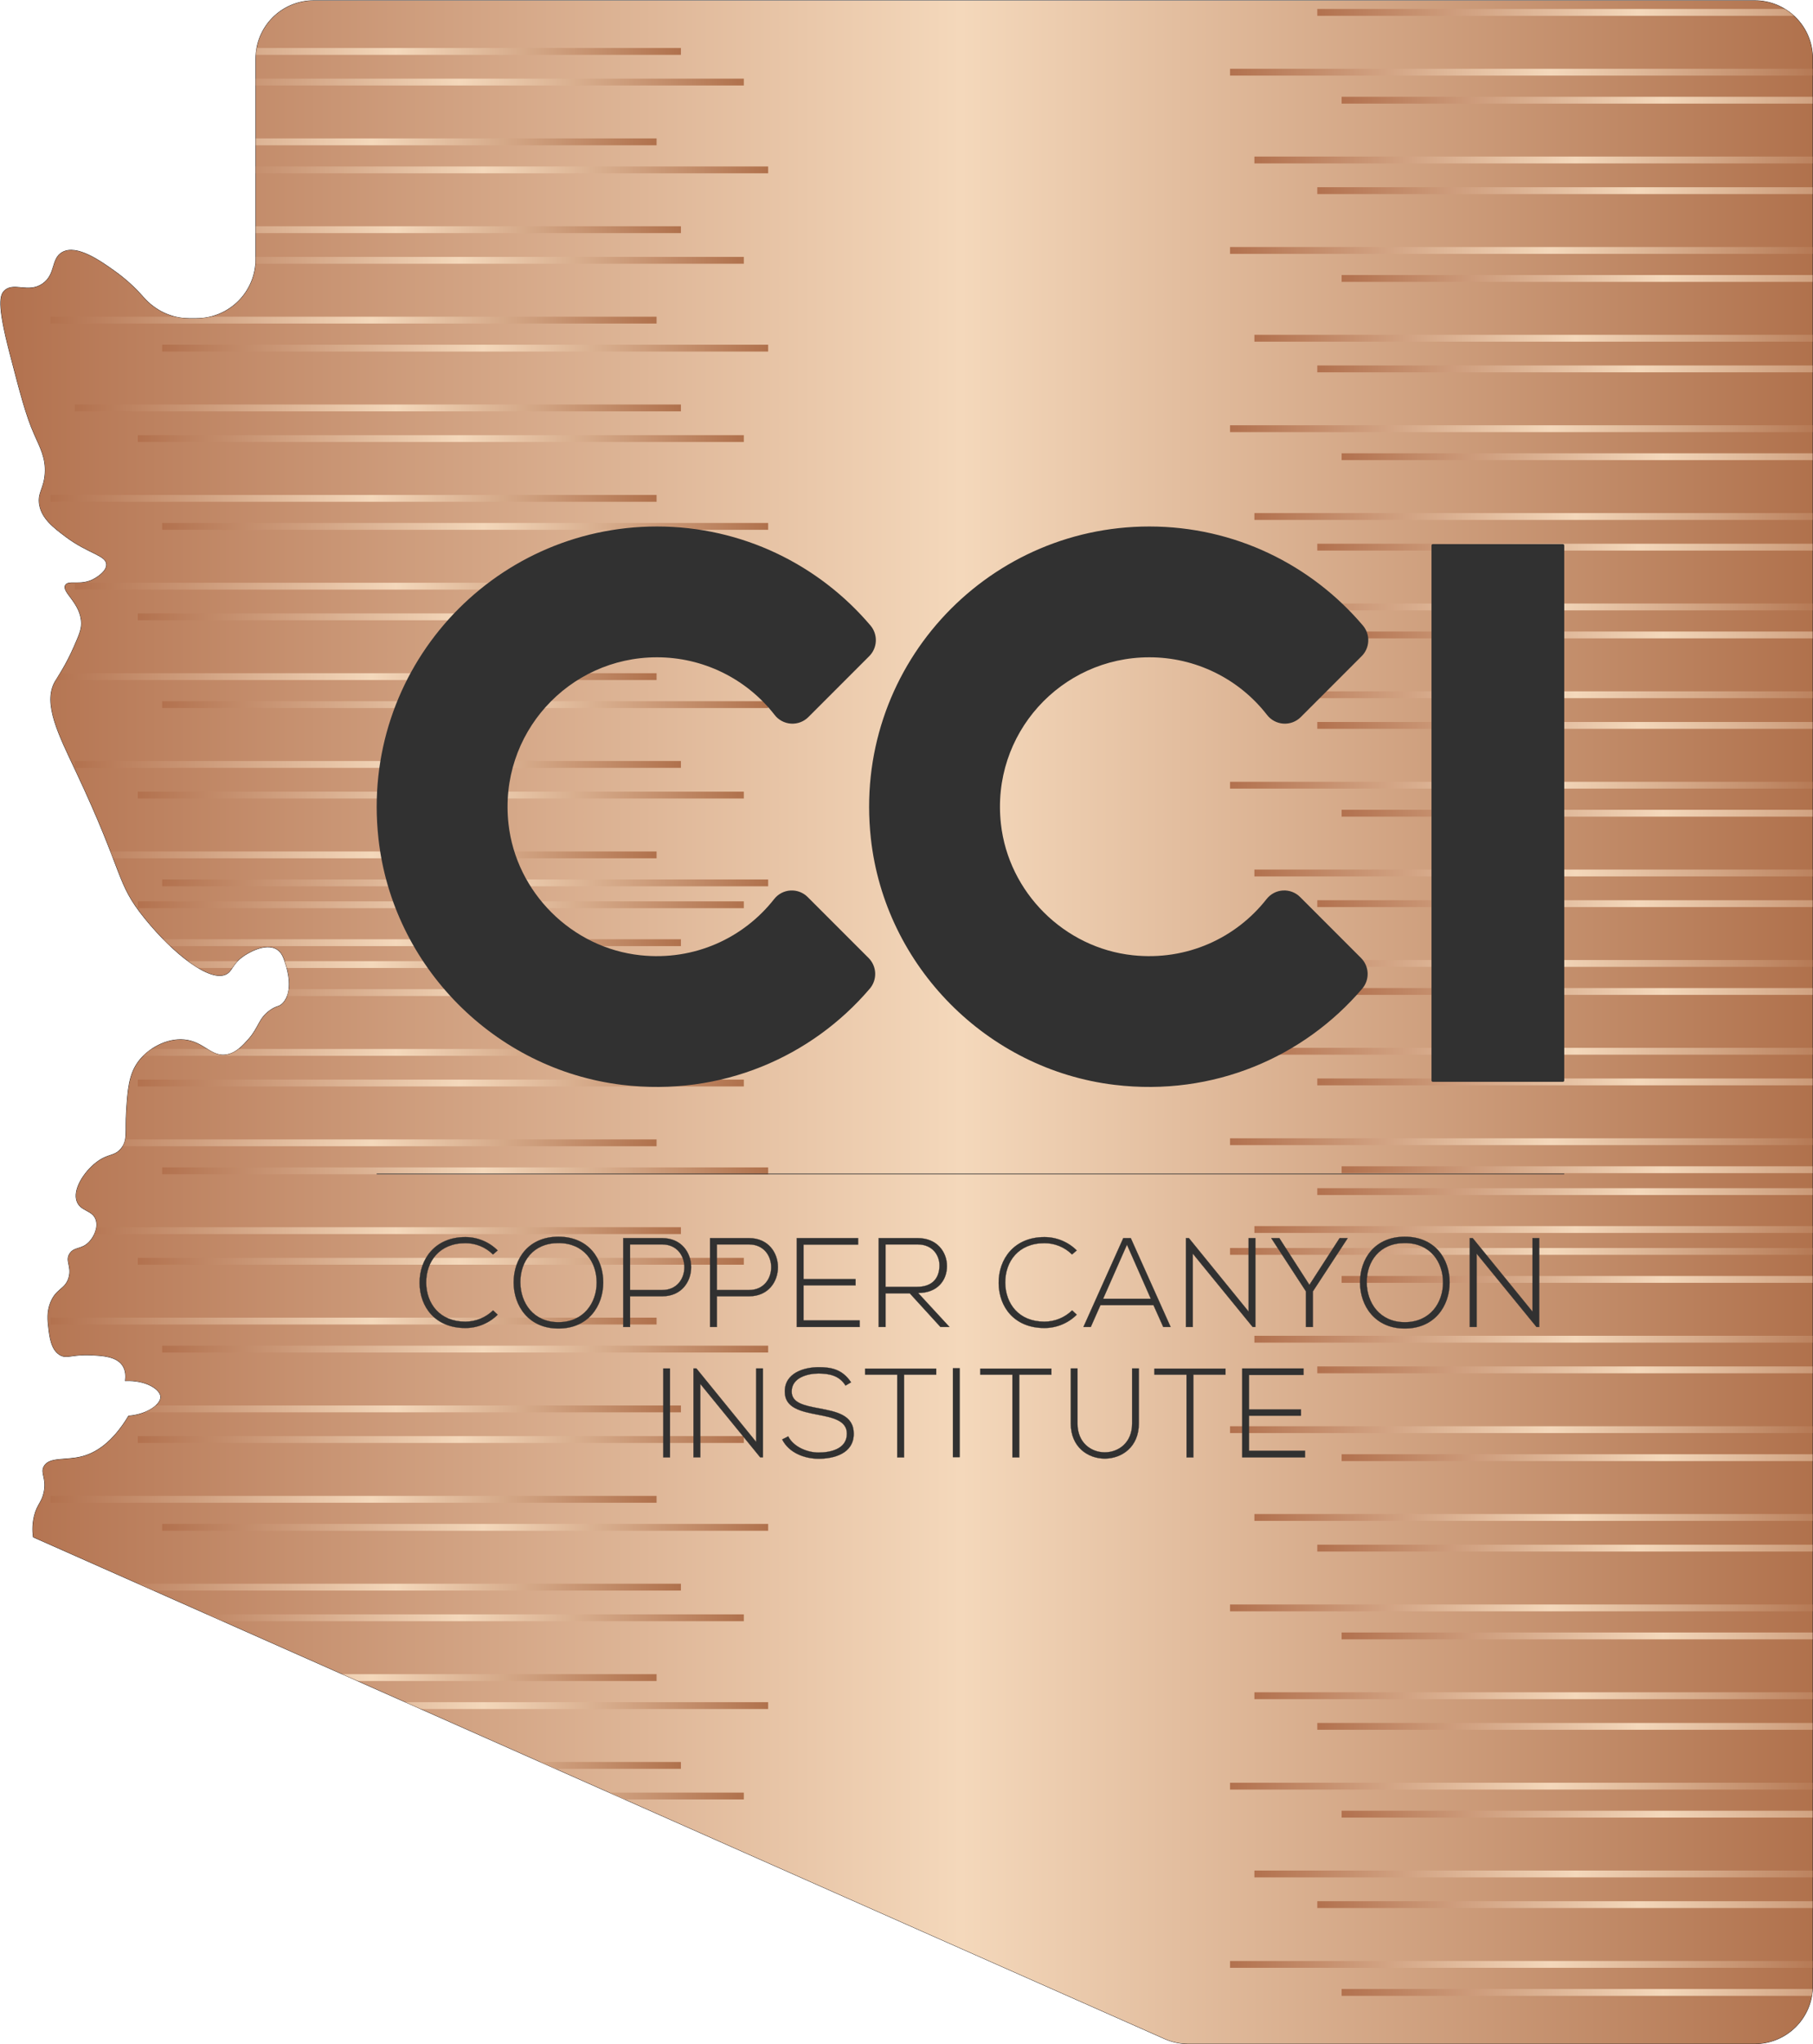 <svg xmlns="http://www.w3.org/2000/svg" width="2694" height="3036" viewBox="0 0 2694 3036" fill="none"><path d="M49.544 2282.75C47.995 2272.14 48.535 2261.34 51.134 2250.94C55.454 2234.05 62.264 2231.29 65.454 2215.94C69.794 2195.06 59.744 2187.94 65.454 2177.76C73.354 2163.71 97.214 2169.41 121.124 2163.44C141.034 2158.44 166.414 2144.06 191.124 2102.99C220.244 2100.52 239.324 2085.18 238.844 2074.36C238.354 2063.36 217.144 2049.16 186.354 2050.5C187.114 2044.72 187.354 2035.5 182.124 2027.75C172.914 2014.14 152.214 2013.14 135.194 2012.32C105.984 2010.91 98.924 2018.69 88.254 2011.68C75.984 2003.62 73.904 1985.85 72.174 1971.17C71.034 1961.45 69.484 1948.17 75.394 1933.88C83.794 1913.55 97.394 1914.94 102.394 1897.23C107.094 1880.47 96.684 1872.71 103.684 1861.87C110.374 1851.51 121.304 1856.38 132.614 1844.51C139.804 1836.96 146.114 1823.72 142.904 1812.36C138.514 1796.8 120.384 1799.2 114.614 1784.71C107.614 1767.18 124.904 1740.36 143.544 1726.2C161.054 1712.91 170.284 1717.98 180.194 1705.62C190.484 1692.8 185.944 1680.62 187.914 1650.33C189.914 1619.22 191.474 1595.66 205.914 1576.39C219.914 1557.66 246.984 1541.92 273.424 1544.24C303.754 1546.9 313.984 1571.6 338.364 1566.1C351.854 1563.05 361.104 1552.7 369.234 1543.6C385.124 1525.79 384.024 1512.88 401.384 1500.52C412.004 1492.95 414.554 1496.27 420.664 1489.59C436.964 1471.78 426.934 1439.36 425.164 1433.65C421.734 1422.56 419.284 1414.65 411.664 1409.86C393.444 1398.48 365.104 1417.48 362.154 1419.5C345.004 1431.3 345.504 1441.59 336.434 1446.5C312.764 1459.33 258.184 1416.83 215.564 1364.2C171.374 1309.64 186.404 1301.47 112.684 1144.94C87.844 1092.2 63.334 1044.7 81.824 1012.49C85.654 1005.82 97.734 988.65 110.114 960.41C117.494 943.57 121.184 934.97 121.044 925.69C120.594 895.43 91.314 879.22 97.254 869.11C102.044 860.95 121.154 871.4 141.614 858.82C145.134 856.66 158.684 848.33 158.334 838.25C157.864 824.33 131.454 822.25 97.894 797.1C80.164 783.81 62.284 770.4 58.674 749.52C55.674 732 65.524 725.82 67.034 703.22C68.544 680.62 60.034 665.22 50.964 644.71C38.724 617.08 30.584 585.78 14.314 523.19C-4.476 450.96 0.024 437.55 7.234 431.25C21.134 419.11 42.094 435.96 63.174 421.6C83.544 407.73 75.614 384.08 92.754 374.66C114.274 362.85 149.274 387.79 170.554 402.96C186.138 414.092 200.37 427.003 212.964 441.43C230.184 461.06 254.474 473.04 280.584 473.04H292.074C315.445 473.04 337.859 463.756 354.385 447.23C370.91 430.705 380.194 408.291 380.194 384.92V86.92C380.194 64.133 389.247 42.279 405.36 26.165C421.473 10.052 443.327 1 466.114 1H2607.48C2630.27 1 2652.13 10.052 2668.24 26.165C2684.35 42.279 2693.4 64.133 2693.4 86.92V2949.25C2693.4 2972.04 2684.35 2993.89 2668.24 3010C2652.13 3026.12 2630.27 3035.17 2607.48 3035.17H1765.48C1753.49 3035.17 1741.64 3032.66 1730.67 3027.8L49.544 2282.75Z" fill="url(#paint0_linear_98_3)" stroke="#231F20" stroke-miterlimit="10"></path><path d="M49.544 2282.75C47.995 2272.14 48.535 2261.34 51.134 2250.94C55.454 2234.05 62.264 2231.29 65.454 2215.94C69.794 2195.06 59.744 2187.94 65.454 2177.76C73.354 2163.71 97.214 2169.41 121.124 2163.44C141.034 2158.44 166.414 2144.06 191.124 2102.99C220.244 2100.52 239.324 2085.18 238.844 2074.36C238.354 2063.36 217.144 2049.16 186.354 2050.5C187.114 2044.72 187.354 2035.5 182.124 2027.75C172.914 2014.14 152.214 2013.14 135.194 2012.32C105.984 2010.91 98.924 2018.69 88.254 2011.68C75.984 2003.62 73.904 1985.85 72.174 1971.17C71.034 1961.45 69.484 1948.17 75.394 1933.88C83.794 1913.55 97.394 1914.94 102.394 1897.23C107.094 1880.47 96.684 1872.71 103.684 1861.87C110.374 1851.51 121.304 1856.38 132.614 1844.51C139.804 1836.96 146.114 1823.72 142.904 1812.36C138.514 1796.8 120.384 1799.2 114.614 1784.71C107.614 1767.18 124.904 1740.36 143.544 1726.2C161.054 1712.91 170.284 1717.98 180.194 1705.62C190.484 1692.8 185.944 1680.62 187.914 1650.33C189.914 1619.22 191.474 1595.66 205.914 1576.39C219.914 1557.66 246.984 1541.92 273.424 1544.24C303.754 1546.9 313.984 1571.6 338.364 1566.1C351.854 1563.05 361.104 1552.7 369.234 1543.6C385.124 1525.79 384.024 1512.88 401.384 1500.52C412.004 1492.95 414.554 1496.27 420.664 1489.59C436.964 1471.78 426.934 1439.36 425.164 1433.65C421.734 1422.56 419.284 1414.65 411.664 1409.86C393.444 1398.48 365.104 1417.48 362.154 1419.5C345.004 1431.3 345.504 1441.59 336.434 1446.5C312.764 1459.33 258.184 1416.83 215.564 1364.2C171.374 1309.64 186.404 1301.47 112.684 1144.94C87.844 1092.2 63.334 1044.7 81.824 1012.49C85.654 1005.82 97.734 988.65 110.114 960.41C117.494 943.57 121.184 934.97 121.044 925.69C120.594 895.43 91.314 879.22 97.254 869.11C102.044 860.95 121.154 871.4 141.614 858.82C145.134 856.66 158.684 848.33 158.334 838.25C157.864 824.33 131.454 822.25 97.894 797.1C80.164 783.81 62.284 770.4 58.674 749.52C55.674 732 65.524 725.82 67.034 703.22C68.544 680.62 60.034 665.22 50.964 644.71C38.724 617.08 30.584 585.78 14.314 523.19C-4.476 450.96 0.024 437.55 7.234 431.25C21.134 419.11 42.094 435.96 63.174 421.6C83.544 407.73 75.614 384.08 92.754 374.66C114.274 362.85 149.274 387.79 170.554 402.96C186.138 414.092 200.37 427.003 212.964 441.43C230.184 461.06 254.474 473.04 280.584 473.04H292.074C315.445 473.04 337.859 463.756 354.385 447.23C370.91 430.705 380.194 408.291 380.194 384.92V86.92C380.194 64.133 389.247 42.279 405.36 26.165C421.473 10.052 443.327 1 466.114 1H2607.48C2630.27 1 2652.13 10.052 2668.24 26.165C2684.35 42.279 2693.4 64.133 2693.4 86.92V2949.25C2693.4 2972.04 2684.35 2993.89 2668.24 3010C2652.13 3026.12 2630.27 3035.17 2607.48 3035.17H1765.48C1753.49 3035.17 1741.64 3032.66 1730.67 3027.8L49.544 2282.75Z" fill="url(#paint1_linear_98_3)"></path><mask id="mask0_98_3" style="mask-type:luminance" maskUnits="userSpaceOnUse" x="1" y="1" width="2693" height="3035"><path d="M49.544 2282.75C47.995 2272.14 48.535 2261.34 51.134 2250.94C55.454 2234.05 62.264 2231.29 65.454 2215.94C69.794 2195.06 59.744 2187.94 65.454 2177.76C73.354 2163.71 97.214 2169.41 121.124 2163.44C141.034 2158.44 166.414 2144.06 191.124 2102.99C220.244 2100.52 239.324 2085.18 238.844 2074.36C238.354 2063.36 217.144 2049.16 186.354 2050.5C187.114 2044.72 187.354 2035.5 182.124 2027.75C172.914 2014.14 152.214 2013.14 135.194 2012.32C105.984 2010.91 98.924 2018.69 88.254 2011.68C75.984 2003.62 73.904 1985.85 72.174 1971.17C71.034 1961.45 69.484 1948.17 75.394 1933.88C83.794 1913.55 97.394 1914.94 102.394 1897.23C107.094 1880.47 96.684 1872.71 103.684 1861.87C110.374 1851.51 121.304 1856.38 132.614 1844.51C139.804 1836.96 146.114 1823.72 142.904 1812.36C138.514 1796.8 120.384 1799.2 114.614 1784.71C107.614 1767.18 124.904 1740.36 143.544 1726.2C161.054 1712.91 170.284 1717.98 180.194 1705.62C190.484 1692.8 185.944 1680.62 187.914 1650.33C189.914 1619.22 191.474 1595.66 205.914 1576.39C219.914 1557.66 246.984 1541.92 273.424 1544.24C303.754 1546.9 313.984 1571.6 338.364 1566.1C351.854 1563.05 361.104 1552.7 369.234 1543.6C385.124 1525.79 384.024 1512.88 401.384 1500.52C412.004 1492.95 414.554 1496.27 420.664 1489.59C436.964 1471.78 426.934 1439.36 425.164 1433.65C421.734 1422.56 419.284 1414.65 411.664 1409.86C393.444 1398.48 365.104 1417.48 362.154 1419.5C345.004 1431.3 345.504 1441.59 336.434 1446.5C312.764 1459.33 258.184 1416.83 215.564 1364.2C171.374 1309.64 186.404 1301.47 112.684 1144.94C87.844 1092.2 63.334 1044.7 81.824 1012.49C85.654 1005.82 97.734 988.65 110.114 960.41C117.494 943.57 121.184 934.97 121.044 925.69C120.594 895.43 91.314 879.22 97.254 869.11C102.044 860.95 121.154 871.4 141.614 858.82C145.134 856.66 158.684 848.33 158.334 838.25C157.864 824.33 131.454 822.25 97.894 797.1C80.164 783.81 62.284 770.4 58.674 749.52C55.674 732 65.524 725.82 67.034 703.22C68.544 680.62 60.034 665.22 50.964 644.71C38.724 617.08 30.584 585.78 14.314 523.19C-4.476 450.96 0.024 437.55 7.234 431.25C21.134 419.11 42.094 435.96 63.174 421.6C83.544 407.73 75.614 384.08 92.754 374.66C114.274 362.85 149.274 387.79 170.554 402.96C186.138 414.092 200.37 427.003 212.964 441.43C230.184 461.06 254.474 473.04 280.584 473.04H292.074C315.445 473.04 337.859 463.756 354.385 447.23C370.91 430.705 380.194 408.291 380.194 384.92V86.92C380.194 64.133 389.247 42.279 405.36 26.165C421.473 10.052 443.327 1 466.114 1H2607.48C2630.27 1 2652.13 10.052 2668.24 26.165C2684.35 42.279 2693.4 64.133 2693.4 86.92V2949.25C2693.4 2972.04 2684.35 2993.89 2668.24 3010C2652.13 3026.12 2630.27 3035.17 2607.48 3035.17H1765.48C1753.49 3035.17 1741.64 3032.66 1730.67 3027.8L49.544 2282.75Z" fill="white"></path></mask><g mask="url(#mask0_98_3)"><g style="mix-blend-mode:soft-light"><path d="M2857.87 13.32H1957.42V23.47H2857.87V13.32Z" fill="url(#paint2_linear_98_3)"></path><path d="M2728.24 102.133H1827.79V112.283H2728.24V102.133Z" fill="url(#paint3_linear_98_3)"></path><path d="M2894.04 143.73H1993.59V153.88H2894.04V143.73Z" fill="url(#paint4_linear_98_3)"></path><path d="M2764.41 232.543H1863.96V242.693H2764.41V232.543Z" fill="url(#paint5_linear_98_3)"></path><path d="M2857.87 278.051H1957.42V288.201H2857.87V278.051Z" fill="url(#paint6_linear_98_3)"></path><path d="M2728.24 366.863H1827.79V377.013H2728.24V366.863Z" fill="url(#paint7_linear_98_3)"></path><path d="M2894.04 408.461H1993.59V418.611H2894.04V408.461Z" fill="url(#paint8_linear_98_3)"></path><path d="M2764.41 497.273H1863.96V507.423H2764.41V497.273Z" fill="url(#paint9_linear_98_3)"></path><path d="M2857.87 542.781H1957.42V552.931H2857.87V542.781Z" fill="url(#paint10_linear_98_3)"></path><path d="M2728.24 631.59H1827.79V641.74H2728.24V631.59Z" fill="url(#paint11_linear_98_3)"></path><path d="M2894.04 673.191H1993.59V683.341H2894.04V673.191Z" fill="url(#paint12_linear_98_3)"></path><path d="M2764.41 762H1863.96V772.15H2764.41V762Z" fill="url(#paint13_linear_98_3)"></path><path d="M2857.87 807.512H1957.42V817.662H2857.87V807.512Z" fill="url(#paint14_linear_98_3)"></path><path d="M2728.24 896.32H1827.79V906.47H2728.24V896.32Z" fill="url(#paint15_linear_98_3)"></path><path d="M2894.04 937.91H1993.59V948.06H2894.04V937.91Z" fill="url(#paint16_linear_98_3)"></path><path d="M2764.41 1026.72H1863.96V1036.87H2764.41V1026.72Z" fill="url(#paint17_linear_98_3)"></path><path d="M2857.87 1072.24H1957.42V1082.39H2857.87V1072.24Z" fill="url(#paint18_linear_98_3)"></path><path d="M2728.24 1161.05H1827.79V1171.2H2728.24V1161.05Z" fill="url(#paint19_linear_98_3)"></path><path d="M2894.04 1202.64H1993.59V1212.79H2894.04V1202.64Z" fill="url(#paint20_linear_98_3)"></path><path d="M2764.41 1291.45H1863.96V1301.6H2764.41V1291.45Z" fill="url(#paint21_linear_98_3)"></path><path d="M2857.87 1336.97H1957.42V1347.12H2857.87V1336.97Z" fill="url(#paint22_linear_98_3)"></path><path d="M2728.24 1425.78H1827.79V1435.93H2728.24V1425.78Z" fill="url(#paint23_linear_98_3)"></path><path d="M2894.04 1467.37H1993.59V1477.52H2894.04V1467.37Z" fill="url(#paint24_linear_98_3)"></path><path d="M2764.41 1556.18H1863.96V1566.33H2764.41V1556.18Z" fill="url(#paint25_linear_98_3)"></path><path d="M2857.87 1601.7H1957.42V1611.85H2857.87V1601.7Z" fill="url(#paint26_linear_98_3)"></path><path d="M2728.24 1690.51H1827.79V1700.66H2728.24V1690.51Z" fill="url(#paint27_linear_98_3)"></path><path d="M2894.04 1732.1H1993.59V1742.25H2894.04V1732.1Z" fill="url(#paint28_linear_98_3)"></path><path d="M2764.41 1820.91H1863.96V1831.06H2764.41V1820.91Z" fill="url(#paint29_linear_98_3)"></path><path d="M2857.87 1764.61H1957.42V1774.76H2857.87V1764.61Z" fill="url(#paint30_linear_98_3)"></path><path d="M2728.24 1853.41H1827.79V1863.56H2728.24V1853.41Z" fill="url(#paint31_linear_98_3)"></path><path d="M2894.04 1895.01H1993.59V1905.16H2894.04V1895.01Z" fill="url(#paint32_linear_98_3)"></path><path d="M2764.41 1983.82H1863.96V1993.97H2764.41V1983.82Z" fill="url(#paint33_linear_98_3)"></path><path d="M2857.87 2029.34H1957.42V2039.49H2857.87V2029.34Z" fill="url(#paint34_linear_98_3)"></path><path d="M2728.24 2118.14H1827.79V2128.29H2728.24V2118.14Z" fill="url(#paint35_linear_98_3)"></path><path d="M2894.04 2159.74H1993.59V2169.89H2894.04V2159.74Z" fill="url(#paint36_linear_98_3)"></path><path d="M2764.41 2248.55H1863.96V2258.7H2764.41V2248.55Z" fill="url(#paint37_linear_98_3)"></path><path d="M2857.87 2294.06H1957.42V2304.21H2857.87V2294.06Z" fill="url(#paint38_linear_98_3)"></path><path d="M2728.24 2382.87H1827.79V2393.02H2728.24V2382.87Z" fill="url(#paint39_linear_98_3)"></path><path d="M2894.04 2424.47H1993.59V2434.62H2894.04V2424.47Z" fill="url(#paint40_linear_98_3)"></path><path d="M2764.41 2513.28H1863.96V2523.43H2764.41V2513.28Z" fill="url(#paint41_linear_98_3)"></path><path d="M2857.87 2558.79H1957.42V2568.94H2857.87V2558.79Z" fill="url(#paint42_linear_98_3)"></path><path d="M2728.24 2647.6H1827.79V2657.75H2728.24V2647.6Z" fill="url(#paint43_linear_98_3)"></path><path d="M2894.04 2689.2H1993.59V2699.35H2894.04V2689.2Z" fill="url(#paint44_linear_98_3)"></path><path d="M2764.41 2778.01H1863.96V2788.16H2764.41V2778.01Z" fill="url(#paint45_linear_98_3)"></path><path d="M2857.87 2823.52H1957.42V2833.67H2857.87V2823.52Z" fill="url(#paint46_linear_98_3)"></path><path d="M2728.24 2912.33H1827.79V2922.48H2728.24V2912.33Z" fill="url(#paint47_linear_98_3)"></path><path d="M2894.04 2953.93H1993.59V2964.08H2894.04V2953.93Z" fill="url(#paint48_linear_98_3)"></path><path d="M1011.8 71.301H111.354V81.451H1011.8V71.301Z" fill="url(#paint49_linear_98_3)"></path><path d="M1105.26 116.812H204.814V126.962H1105.26V116.812Z" fill="url(#paint50_linear_98_3)"></path><path d="M975.634 205.621H75.184V215.771H975.634V205.621Z" fill="url(#paint51_linear_98_3)"></path><path d="M1141.43 247.223H240.984V257.373H1141.43V247.223Z" fill="url(#paint52_linear_98_3)"></path><path d="M1011.8 336.031H111.354V346.181H1011.8V336.031Z" fill="url(#paint53_linear_98_3)"></path><path d="M1105.26 381.543H204.814V391.693H1105.26V381.543Z" fill="url(#paint54_linear_98_3)"></path><path d="M975.634 470.352H75.184V480.502H975.634V470.352Z" fill="url(#paint55_linear_98_3)"></path><path d="M1141.43 511.941H240.984V522.091H1141.43V511.941Z" fill="url(#paint56_linear_98_3)"></path><path d="M1011.8 600.75H111.354V610.9H1011.8V600.75Z" fill="url(#paint57_linear_98_3)"></path><path d="M1105.26 646.273H204.814V656.423H1105.26V646.273Z" fill="url(#paint58_linear_98_3)"></path><path d="M975.634 735.082H75.184V745.232H975.634V735.082Z" fill="url(#paint59_linear_98_3)"></path><path d="M1141.43 776.672H240.984V786.822H1141.43V776.672Z" fill="url(#paint60_linear_98_3)"></path><path d="M1011.8 865.48H111.354V875.63H1011.8V865.48Z" fill="url(#paint61_linear_98_3)"></path><path d="M1105.26 911H204.814V921.15H1105.26V911Z" fill="url(#paint62_linear_98_3)"></path><path d="M975.634 999.812H75.184V1009.96H975.634V999.812Z" fill="url(#paint63_linear_98_3)"></path><path d="M1141.43 1041.4H240.984V1051.55H1141.43V1041.4Z" fill="url(#paint64_linear_98_3)"></path><path d="M1011.8 1130.21H111.354V1140.36H1011.8V1130.21Z" fill="url(#paint65_linear_98_3)"></path><path d="M1105.26 1175.73H204.814V1185.88H1105.26V1175.73Z" fill="url(#paint66_linear_98_3)"></path><path d="M975.634 1264.54H75.184V1274.69H975.634V1264.54Z" fill="url(#paint67_linear_98_3)"></path><path d="M1141.43 1306.13H240.984V1316.28H1141.43V1306.13Z" fill="url(#paint68_linear_98_3)"></path><path d="M1011.8 1394.94H111.354V1405.09H1011.8V1394.94Z" fill="url(#paint69_linear_98_3)"></path><path d="M1105.26 1338.63H204.814V1348.78H1105.26V1338.63Z" fill="url(#paint70_linear_98_3)"></path><path d="M975.634 1427.44H75.184V1437.59H975.634V1427.44Z" fill="url(#paint71_linear_98_3)"></path><path d="M1141.43 1469.04H240.984V1479.19H1141.43V1469.04Z" fill="url(#paint72_linear_98_3)"></path><path d="M1011.8 1557.85H111.354V1568H1011.8V1557.85Z" fill="url(#paint73_linear_98_3)"></path><path d="M1105.26 1603.36H204.814V1613.51H1105.26V1603.36Z" fill="url(#paint74_linear_98_3)"></path><path d="M975.634 1692.17H75.184V1702.32H975.634V1692.17Z" fill="url(#paint75_linear_98_3)"></path><path d="M1141.43 1733.77H240.984V1743.92H1141.43V1733.77Z" fill="url(#paint76_linear_98_3)"></path><path d="M1011.8 1822.58H111.354V1832.73H1011.8V1822.58Z" fill="url(#paint77_linear_98_3)"></path><path d="M1105.26 1868.09H204.814V1878.24H1105.26V1868.09Z" fill="url(#paint78_linear_98_3)"></path><path d="M975.634 1956.9H75.184V1967.05H975.634V1956.9Z" fill="url(#paint79_linear_98_3)"></path><path d="M1141.43 1998.5H240.984V2008.65H1141.43V1998.5Z" fill="url(#paint80_linear_98_3)"></path><path d="M1011.8 2087.31H111.354V2097.46H1011.8V2087.31Z" fill="url(#paint81_linear_98_3)"></path><path d="M1105.26 2132.82H204.814V2142.97H1105.26V2132.82Z" fill="url(#paint82_linear_98_3)"></path><path d="M975.634 2221.63H75.184V2231.78H975.634V2221.63Z" fill="url(#paint83_linear_98_3)"></path><path d="M1141.43 2263.23H240.984V2273.38H1141.43V2263.23Z" fill="url(#paint84_linear_98_3)"></path><path d="M1011.8 2352.04H111.354V2362.19H1011.8V2352.04Z" fill="url(#paint85_linear_98_3)"></path><path d="M1105.26 2397.55H204.814V2407.7H1105.26V2397.55Z" fill="url(#paint86_linear_98_3)"></path><path d="M975.634 2486.36H75.184V2496.51H975.634V2486.36Z" fill="url(#paint87_linear_98_3)"></path><path d="M1141.43 2527.96H240.984V2538.11H1141.43V2527.96Z" fill="url(#paint88_linear_98_3)"></path><path d="M1011.8 2616.77H111.354V2626.92H1011.8V2616.77Z" fill="url(#paint89_linear_98_3)"></path><path d="M1105.26 2662.28H204.814V2672.43H1105.26V2662.28Z" fill="url(#paint90_linear_98_3)"></path><path d="M975.634 2751.09H75.184V2761.24H975.634V2751.09Z" fill="url(#paint91_linear_98_3)"></path><path d="M1141.43 2792.69H240.984V2802.84H1141.43V2792.69Z" fill="url(#paint92_linear_98_3)"></path><path d="M1011.8 2881.5H111.354V2891.65H1011.8V2881.5Z" fill="url(#paint93_linear_98_3)"></path><path d="M1105.26 2927.01H204.814V2937.16H1105.26V2927.01Z" fill="url(#paint94_linear_98_3)"></path><path d="M975.634 3015.82H75.184V3025.97H975.634V3015.82Z" fill="url(#paint95_linear_98_3)"></path></g></g><path d="M1200.17 1332.24L1290.63 1422.69C1296.59 1428.65 1300.1 1436.63 1300.46 1445.05C1300.81 1453.47 1297.99 1461.72 1292.55 1468.16C1206.13 1569.61 1071.63 1628.81 924.545 1611.16C735.015 1588.39 583.215 1434.97 562.335 1245.23C534.735 994.39 730.625 781.91 976.095 781.91C1103.32 781.91 1217.1 839.01 1293.52 929.01C1298.96 935.452 1301.79 943.703 1301.43 952.131C1301.08 960.558 1297.58 968.545 1291.62 974.51L1201.11 1065.02C1197.73 1068.38 1193.68 1070.97 1189.22 1072.64C1184.77 1074.3 1180.01 1075 1175.26 1074.68C1170.51 1074.36 1165.89 1073.03 1161.7 1070.78C1157.5 1068.53 1153.84 1065.42 1150.95 1061.64C1130.25 1035 1103.73 1013.45 1073.43 998.64C1043.12 983.826 1009.83 976.14 976.095 976.17C844.955 976.17 740.635 1089.72 755.605 1223.68C766.985 1325.51 849.775 1407.83 951.605 1418.68C1032.23 1427.28 1105.26 1392.74 1150.38 1335.18C1153.29 1331.47 1156.95 1328.43 1161.13 1326.24C1165.31 1324.05 1169.9 1322.78 1174.61 1322.5C1179.31 1322.22 1184.03 1322.95 1188.43 1324.63C1192.84 1326.31 1196.84 1328.9 1200.17 1332.24Z" fill="#313131"></path><path d="M1931.92 1332.24L2022.37 1422.69C2028.34 1428.65 2031.85 1436.63 2032.21 1445.05C2032.56 1453.47 2029.74 1461.72 2024.3 1468.16C1937.88 1569.61 1803.37 1628.81 1656.24 1611.16C1466.71 1588.39 1314.92 1434.97 1294.04 1245.23C1266.44 994.39 1462.32 781.91 1707.8 781.91C1835.01 781.91 1948.8 839.01 2025.21 929.01C2030.66 935.45 2033.49 943.702 2033.14 952.131C2032.79 960.559 2029.28 968.548 2023.31 974.51L1932.81 1065.02C1929.44 1068.38 1925.39 1070.97 1920.93 1072.64C1916.47 1074.3 1911.71 1075 1906.96 1074.68C1902.22 1074.36 1897.59 1073.03 1893.4 1070.78C1889.2 1068.53 1885.54 1065.42 1882.64 1061.64C1861.95 1035 1835.43 1013.46 1805.13 998.641C1774.83 983.827 1741.54 976.141 1707.8 976.17C1576.65 976.17 1472.33 1089.72 1487.31 1223.68C1498.69 1325.51 1581.47 1407.83 1683.31 1418.68C1763.94 1427.28 1836.96 1392.74 1882.08 1335.18C1885 1331.47 1888.67 1328.41 1892.85 1326.22C1897.03 1324.03 1901.63 1322.76 1906.34 1322.48C1911.05 1322.2 1915.77 1322.93 1920.18 1324.61C1924.59 1326.29 1928.59 1328.89 1931.92 1332.24Z" fill="#313131"></path><path d="M2322.34 808.059H2129.1C2127.99 808.059 2127.09 808.959 2127.09 810.069V1604.62C2127.09 1605.73 2127.99 1606.63 2129.1 1606.63H2322.34C2323.45 1606.63 2324.35 1605.73 2324.35 1604.62V810.069C2324.35 808.959 2323.45 808.059 2322.34 808.059Z" fill="#313131"></path><path d="M559.695 1743.43H2324.35" stroke="#313131" stroke-miterlimit="10"></path><path d="M739.505 1952.49C733.183 1958.79 725.682 1963.78 717.43 1967.18C709.179 1970.57 700.338 1972.31 691.415 1972.29C646.895 1972.29 623.695 1941.16 623.495 1905.52C623.125 1870.24 646.145 1837.25 691.415 1837.25C700.338 1837.23 709.179 1838.97 717.43 1842.36C725.682 1845.76 733.183 1850.75 739.505 1857.05L732.505 1863.05C727.097 1857.68 720.68 1853.43 713.623 1850.55C706.565 1847.67 699.007 1846.21 691.385 1846.27C652.905 1846.27 633.105 1873.43 633.285 1905.11C633.655 1936.05 653.285 1962.82 691.385 1962.82C706.816 1962.84 721.642 1956.82 732.685 1946.04L739.505 1952.49Z" fill="#313131" stroke="#313131" stroke-width="0.3" stroke-linecap="round" stroke-linejoin="round"></path><path d="M896.404 1904.95C896.214 1939.65 874.144 1973.04 829.824 1973.04C785.504 1973.04 763.244 1939.47 763.244 1904.57C763.244 1869.12 785.304 1836.68 829.824 1836.68C874.344 1836.68 896.564 1869.3 896.404 1904.95ZM773.234 1904.77C773.424 1934.57 792.294 1963.62 829.824 1963.62C867.554 1963.62 886.594 1934.62 886.594 1904.77C886.594 1874.21 867.724 1846.1 829.824 1846.1C791.924 1846.1 772.994 1873.64 773.194 1904.75L773.234 1904.77Z" fill="#313131" stroke="#313131" stroke-width="0.3" stroke-linecap="round" stroke-linejoin="round"></path><path d="M936.274 1925.15V1970.75H926.094V1838.75H983.994C1041.33 1838.75 1041.33 1925.16 983.994 1925.16L936.274 1925.15ZM936.274 1848.15V1915.87H983.994C1027.94 1915.87 1027.94 1848.15 983.994 1848.15H936.274Z" fill="#313131" stroke="#313131" stroke-width="0.3" stroke-linecap="round" stroke-linejoin="round"></path><path d="M1065.24 1925.15V1970.75H1055.05V1838.75H1112.96C1170.3 1838.75 1170.3 1925.16 1112.96 1925.16L1065.24 1925.15ZM1065.24 1848.15V1915.87H1112.96C1156.96 1915.87 1156.96 1848.15 1112.96 1848.15H1065.24Z" fill="#313131" stroke="#313131" stroke-width="0.3" stroke-linecap="round" stroke-linejoin="round"></path><path d="M1193.99 1899.67H1271.33V1908.91H1193.99V1960.97H1277.4V1970.75H1184V1838.75H1275.1V1848.39H1193.99V1899.67Z" fill="#313131" stroke="#313131" stroke-width="0.3" stroke-linecap="round" stroke-linejoin="round"></path><path d="M1410.88 1970.75H1397.47L1351.84 1920.75H1315.84V1970.75H1305.65V1838.75H1363.73C1392.41 1838.75 1406.94 1859.32 1407.11 1879.87C1407.31 1901.38 1393.11 1920.25 1364.3 1920.25L1410.88 1970.75ZM1315.82 1911.14H1362.59C1385.59 1911.14 1395.78 1898.14 1395.98 1879.65C1396.16 1864.19 1385.6 1848.15 1363.71 1848.15H1315.82V1911.14Z" fill="#313131" stroke="#313131" stroke-width="0.3" stroke-linecap="round" stroke-linejoin="round"></path><path d="M1599.96 1952.49C1593.64 1958.79 1586.14 1963.78 1577.89 1967.18C1569.64 1970.57 1560.8 1972.31 1551.87 1972.29C1507.35 1972.29 1484.14 1941.16 1483.95 1905.52C1483.58 1870.24 1506.6 1837.25 1551.87 1837.25C1560.8 1837.23 1569.64 1838.97 1577.89 1842.36C1586.14 1845.76 1593.64 1850.75 1599.96 1857.05L1592.96 1863.05C1587.56 1857.68 1581.14 1853.43 1574.08 1850.55C1567.02 1847.67 1559.47 1846.22 1551.84 1846.27C1513.36 1846.27 1493.56 1873.43 1493.73 1905.11C1494.11 1936.05 1513.73 1962.82 1551.84 1962.82C1567.27 1962.84 1582.09 1956.82 1593.13 1946.04L1599.96 1952.49Z" fill="#313131" stroke="#313131" stroke-width="0.3" stroke-linecap="round" stroke-linejoin="round"></path><path d="M1728.53 1970.75L1714.01 1938.31H1635.18L1620.83 1970.75H1609.9L1669.12 1838.75H1680.25L1739.48 1970.75H1728.53ZM1710.06 1928.88L1674.59 1848.52L1639.14 1928.88H1710.06Z" fill="#313131" stroke="#313131" stroke-width="0.3" stroke-linecap="round" stroke-linejoin="round"></path><path d="M1766.58 1838.75L1855.4 1947.95V1838.75H1865.4V1970.75H1861.4L1772.4 1861.75V1970.75H1762.21V1838.75H1766.58Z" fill="#313131" stroke="#313131" stroke-width="0.3" stroke-linecap="round" stroke-linejoin="round"></path><path d="M1940.62 1917.96L1889.11 1838.96V1838.76H1901L1945.7 1908.19L1990.58 1838.76H2002.48V1838.96L1950.8 1917.96V1970.75H1940.62V1917.96Z" fill="#313131" stroke="#313131" stroke-width="0.3" stroke-linecap="round" stroke-linejoin="round"></path><path d="M2154.06 1904.95C2153.86 1939.65 2131.8 1973.04 2087.48 1973.04C2043.16 1973.04 2020.9 1939.47 2020.9 1904.57C2020.9 1869.12 2042.96 1836.68 2087.48 1836.68C2132 1836.68 2154.26 1869.3 2154.06 1904.95ZM2030.89 1904.77C2031.08 1934.57 2049.95 1963.62 2087.48 1963.62C2125.2 1963.62 2144.24 1934.62 2144.24 1904.77C2144.24 1874.21 2125.38 1846.1 2087.48 1846.1C2049.58 1846.1 2030.69 1873.64 2030.89 1904.75V1904.77Z" fill="#313131" stroke="#313131" stroke-width="0.3" stroke-linecap="round" stroke-linejoin="round"></path><path d="M2188.32 1838.75L2277.16 1947.96V1838.75H2287.16V1970.75H2283.16L2194.16 1861.75V1970.75H2183.97V1838.75H2188.32Z" fill="#313131" stroke="#313131" stroke-width="0.3" stroke-linecap="round" stroke-linejoin="round"></path><path d="M985.574 2164.36V2032.36H995.574V2164.36H985.574Z" fill="#313131" stroke="#313131" stroke-width="0.3" stroke-linecap="round" stroke-linejoin="round"></path><path d="M1034.8 2032.32L1123.64 2141.53V2032.32H1133.64V2164.32H1129.64L1040.64 2055.32V2164.32H1030.45V2032.32H1034.8Z" fill="#313131" stroke="#313131" stroke-width="0.3" stroke-linecap="round" stroke-linejoin="round"></path><path d="M1256.4 2057.75C1246.78 2042.28 1231.31 2040.01 1216.4 2039.83C1200.94 2039.83 1176.4 2045.49 1176.4 2066.61C1176.4 2083.41 1194.52 2087.35 1216.78 2091.51C1242.23 2096.42 1268.64 2100.94 1268.64 2129.42C1268.46 2159.23 1238.47 2166.42 1216.38 2166.42C1195.83 2166.42 1172.38 2157.92 1162.26 2137.74L1171.26 2133.21C1179.37 2149.21 1200.12 2157.21 1216.33 2157.21C1232.54 2157.21 1258.4 2152.68 1258.4 2129.3C1258.59 2109.5 1236.71 2105.16 1215.02 2101C1190.87 2096.29 1166.16 2091.38 1166.16 2067.06C1165.61 2039.13 1194.64 2030.45 1216.33 2030.45C1235.2 2030.45 1251.61 2033.45 1264.62 2052.91L1256.4 2057.75Z" fill="#313131" stroke="#313131" stroke-width="0.3" stroke-linecap="round" stroke-linejoin="round"></path><path d="M1333.24 2041.56H1285.52V2032.56H1391.14V2041.56H1343.4V2164.36H1333.21L1333.24 2041.56Z" fill="#313131" stroke="#313131" stroke-width="0.3" stroke-linecap="round" stroke-linejoin="round"></path><path d="M1416 2164V2032H1426V2164H1416Z" fill="#313131" stroke="#313131" stroke-width="0.3" stroke-linecap="round" stroke-linejoin="round"></path><path d="M1504.4 2041.56H1456.68V2032.56H1562.31V2041.56H1514.6V2164.36H1504.4V2041.56Z" fill="#313131" stroke="#313131" stroke-width="0.3" stroke-linecap="round" stroke-linejoin="round"></path><path d="M1692.24 2032.32V2114.38C1692.24 2183.38 1591.12 2183.59 1591.12 2114.38V2032.32H1601.12V2114.38C1601.12 2171.15 1682.24 2170.95 1682.24 2114.38V2032.32H1692.24Z" fill="#313131" stroke="#313131" stroke-width="0.3" stroke-linecap="round" stroke-linejoin="round"></path><path d="M1763.08 2041.56H1715.4V2032.56H1821.02V2041.56H1773.3V2164.36H1763.12L1763.08 2041.56Z" fill="#313131" stroke="#313131" stroke-width="0.3" stroke-linecap="round" stroke-linejoin="round"></path><path d="M1855.83 2093.24H1933.17V2102.49H1855.83V2154.54H1939.21V2164.36H1845.84V2032.36H1936.94V2041.99H1855.83V2093.24Z" fill="#313131" stroke="#313131" stroke-width="0.3" stroke-linecap="round" stroke-linejoin="round"></path><defs><linearGradient id="paint0_linear_98_3" x1="1.004" y1="1518.08" x2="2693.4" y2="1518.08" gradientUnits="userSpaceOnUse"><stop stop-color="#B2714E"></stop><stop offset="0.53" stop-color="#F4D8BB"></stop><stop offset="1" stop-color="#B0714C"></stop></linearGradient><linearGradient id="paint1_linear_98_3" x1="1.004" y1="1518.08" x2="2693.4" y2="1518.08" gradientUnits="userSpaceOnUse"><stop stop-color="#B2714E"></stop><stop offset="0.53" stop-color="#F4D8BB"></stop><stop offset="1" stop-color="#B0714C"></stop></linearGradient><linearGradient id="paint2_linear_98_3" x1="1957.42" y1="18.4" x2="2857.87" y2="18.4" gradientUnits="userSpaceOnUse"><stop stop-color="#B2714E"></stop><stop offset="0.53" stop-color="#F4D8BB"></stop><stop offset="1" stop-color="#B0714C"></stop></linearGradient><linearGradient id="paint3_linear_98_3" x1="1827.79" y1="107.213" x2="2728.24" y2="107.213" gradientUnits="userSpaceOnUse"><stop stop-color="#B2714E"></stop><stop offset="0.53" stop-color="#F4D8BB"></stop><stop offset="1" stop-color="#B0714C"></stop></linearGradient><linearGradient id="paint4_linear_98_3" x1="1993.59" y1="148.8" x2="2894.04" y2="148.8" gradientUnits="userSpaceOnUse"><stop stop-color="#B2714E"></stop><stop offset="0.53" stop-color="#F4D8BB"></stop><stop offset="1" stop-color="#B0714C"></stop></linearGradient><linearGradient id="paint5_linear_98_3" x1="1863.96" y1="237.613" x2="2764.41" y2="237.613" gradientUnits="userSpaceOnUse"><stop stop-color="#B2714E"></stop><stop offset="0.53" stop-color="#F4D8BB"></stop><stop offset="1" stop-color="#B0714C"></stop></linearGradient><linearGradient id="paint6_linear_98_3" x1="1957.42" y1="283.131" x2="2857.87" y2="283.131" gradientUnits="userSpaceOnUse"><stop stop-color="#B2714E"></stop><stop offset="0.53" stop-color="#F4D8BB"></stop><stop offset="1" stop-color="#B0714C"></stop></linearGradient><linearGradient id="paint7_linear_98_3" x1="1827.79" y1="371.933" x2="2728.24" y2="371.933" gradientUnits="userSpaceOnUse"><stop stop-color="#B2714E"></stop><stop offset="0.53" stop-color="#F4D8BB"></stop><stop offset="1" stop-color="#B0714C"></stop></linearGradient><linearGradient id="paint8_linear_98_3" x1="1993.59" y1="413.531" x2="2894.04" y2="413.531" gradientUnits="userSpaceOnUse"><stop stop-color="#B2714E"></stop><stop offset="0.53" stop-color="#F4D8BB"></stop><stop offset="1" stop-color="#B0714C"></stop></linearGradient><linearGradient id="paint9_linear_98_3" x1="1863.96" y1="502.343" x2="2764.41" y2="502.343" gradientUnits="userSpaceOnUse"><stop stop-color="#B2714E"></stop><stop offset="0.53" stop-color="#F4D8BB"></stop><stop offset="1" stop-color="#B0714C"></stop></linearGradient><linearGradient id="paint10_linear_98_3" x1="1957.42" y1="547.861" x2="2857.87" y2="547.861" gradientUnits="userSpaceOnUse"><stop stop-color="#B2714E"></stop><stop offset="0.53" stop-color="#F4D8BB"></stop><stop offset="1" stop-color="#B0714C"></stop></linearGradient><linearGradient id="paint11_linear_98_3" x1="1827.79" y1="636.66" x2="2728.24" y2="636.66" gradientUnits="userSpaceOnUse"><stop stop-color="#B2714E"></stop><stop offset="0.53" stop-color="#F4D8BB"></stop><stop offset="1" stop-color="#B0714C"></stop></linearGradient><linearGradient id="paint12_linear_98_3" x1="1993.59" y1="678.261" x2="2894.04" y2="678.261" gradientUnits="userSpaceOnUse"><stop stop-color="#B2714E"></stop><stop offset="0.53" stop-color="#F4D8BB"></stop><stop offset="1" stop-color="#B0714C"></stop></linearGradient><linearGradient id="paint13_linear_98_3" x1="1863.96" y1="767.07" x2="2764.41" y2="767.07" gradientUnits="userSpaceOnUse"><stop stop-color="#B2714E"></stop><stop offset="0.53" stop-color="#F4D8BB"></stop><stop offset="1" stop-color="#B0714C"></stop></linearGradient><linearGradient id="paint14_linear_98_3" x1="1957.42" y1="812.582" x2="2857.87" y2="812.582" gradientUnits="userSpaceOnUse"><stop stop-color="#B2714E"></stop><stop offset="0.53" stop-color="#F4D8BB"></stop><stop offset="1" stop-color="#B0714C"></stop></linearGradient><linearGradient id="paint15_linear_98_3" x1="1827.79" y1="901.39" x2="2728.24" y2="901.39" gradientUnits="userSpaceOnUse"><stop stop-color="#B2714E"></stop><stop offset="0.53" stop-color="#F4D8BB"></stop><stop offset="1" stop-color="#B0714C"></stop></linearGradient><linearGradient id="paint16_linear_98_3" x1="1993.59" y1="942.99" x2="2894.04" y2="942.99" gradientUnits="userSpaceOnUse"><stop stop-color="#B2714E"></stop><stop offset="0.53" stop-color="#F4D8BB"></stop><stop offset="1" stop-color="#B0714C"></stop></linearGradient><linearGradient id="paint17_linear_98_3" x1="1863.96" y1="1031.8" x2="2764.41" y2="1031.8" gradientUnits="userSpaceOnUse"><stop stop-color="#B2714E"></stop><stop offset="0.53" stop-color="#F4D8BB"></stop><stop offset="1" stop-color="#B0714C"></stop></linearGradient><linearGradient id="paint18_linear_98_3" x1="1957.42" y1="1077.31" x2="2857.87" y2="1077.31" gradientUnits="userSpaceOnUse"><stop stop-color="#B2714E"></stop><stop offset="0.53" stop-color="#F4D8BB"></stop><stop offset="1" stop-color="#B0714C"></stop></linearGradient><linearGradient id="paint19_linear_98_3" x1="1827.79" y1="1166.12" x2="2728.24" y2="1166.12" gradientUnits="userSpaceOnUse"><stop stop-color="#B2714E"></stop><stop offset="0.53" stop-color="#F4D8BB"></stop><stop offset="1" stop-color="#B0714C"></stop></linearGradient><linearGradient id="paint20_linear_98_3" x1="1993.59" y1="1207.72" x2="2894.04" y2="1207.72" gradientUnits="userSpaceOnUse"><stop stop-color="#B2714E"></stop><stop offset="0.53" stop-color="#F4D8BB"></stop><stop offset="1" stop-color="#B0714C"></stop></linearGradient><linearGradient id="paint21_linear_98_3" x1="1863.96" y1="1296.53" x2="2764.41" y2="1296.53" gradientUnits="userSpaceOnUse"><stop stop-color="#B2714E"></stop><stop offset="0.53" stop-color="#F4D8BB"></stop><stop offset="1" stop-color="#B0714C"></stop></linearGradient><linearGradient id="paint22_linear_98_3" x1="1957.42" y1="1342.04" x2="2857.87" y2="1342.04" gradientUnits="userSpaceOnUse"><stop stop-color="#B2714E"></stop><stop offset="0.53" stop-color="#F4D8BB"></stop><stop offset="1" stop-color="#B0714C"></stop></linearGradient><linearGradient id="paint23_linear_98_3" x1="1827.79" y1="1430.85" x2="2728.24" y2="1430.85" gradientUnits="userSpaceOnUse"><stop stop-color="#B2714E"></stop><stop offset="0.53" stop-color="#F4D8BB"></stop><stop offset="1" stop-color="#B0714C"></stop></linearGradient><linearGradient id="paint24_linear_98_3" x1="1993.59" y1="1472.45" x2="2894.04" y2="1472.45" gradientUnits="userSpaceOnUse"><stop stop-color="#B2714E"></stop><stop offset="0.53" stop-color="#F4D8BB"></stop><stop offset="1" stop-color="#B0714C"></stop></linearGradient><linearGradient id="paint25_linear_98_3" x1="1863.96" y1="1561.26" x2="2764.41" y2="1561.26" gradientUnits="userSpaceOnUse"><stop stop-color="#B2714E"></stop><stop offset="0.53" stop-color="#F4D8BB"></stop><stop offset="1" stop-color="#B0714C"></stop></linearGradient><linearGradient id="paint26_linear_98_3" x1="1957.42" y1="1606.77" x2="2857.87" y2="1606.77" gradientUnits="userSpaceOnUse"><stop stop-color="#B2714E"></stop><stop offset="0.53" stop-color="#F4D8BB"></stop><stop offset="1" stop-color="#B0714C"></stop></linearGradient><linearGradient id="paint27_linear_98_3" x1="1827.79" y1="1695.58" x2="2728.24" y2="1695.58" gradientUnits="userSpaceOnUse"><stop stop-color="#B2714E"></stop><stop offset="0.53" stop-color="#F4D8BB"></stop><stop offset="1" stop-color="#B0714C"></stop></linearGradient><linearGradient id="paint28_linear_98_3" x1="1993.59" y1="1737.18" x2="2894.04" y2="1737.18" gradientUnits="userSpaceOnUse"><stop stop-color="#B2714E"></stop><stop offset="0.53" stop-color="#F4D8BB"></stop><stop offset="1" stop-color="#B0714C"></stop></linearGradient><linearGradient id="paint29_linear_98_3" x1="1863.96" y1="1825.99" x2="2764.41" y2="1825.99" gradientUnits="userSpaceOnUse"><stop stop-color="#B2714E"></stop><stop offset="0.53" stop-color="#F4D8BB"></stop><stop offset="1" stop-color="#B0714C"></stop></linearGradient><linearGradient id="paint30_linear_98_3" x1="1957.42" y1="1769.68" x2="2857.87" y2="1769.68" gradientUnits="userSpaceOnUse"><stop stop-color="#B2714E"></stop><stop offset="0.53" stop-color="#F4D8BB"></stop><stop offset="1" stop-color="#B0714C"></stop></linearGradient><linearGradient id="paint31_linear_98_3" x1="1827.79" y1="1858.49" x2="2728.24" y2="1858.49" gradientUnits="userSpaceOnUse"><stop stop-color="#B2714E"></stop><stop offset="0.53" stop-color="#F4D8BB"></stop><stop offset="1" stop-color="#B0714C"></stop></linearGradient><linearGradient id="paint32_linear_98_3" x1="1993.59" y1="1900.09" x2="2894.04" y2="1900.09" gradientUnits="userSpaceOnUse"><stop stop-color="#B2714E"></stop><stop offset="0.53" stop-color="#F4D8BB"></stop><stop offset="1" stop-color="#B0714C"></stop></linearGradient><linearGradient id="paint33_linear_98_3" x1="1863.96" y1="1988.89" x2="2764.41" y2="1988.89" gradientUnits="userSpaceOnUse"><stop stop-color="#B2714E"></stop><stop offset="0.53" stop-color="#F4D8BB"></stop><stop offset="1" stop-color="#B0714C"></stop></linearGradient><linearGradient id="paint34_linear_98_3" x1="1957.42" y1="2034.41" x2="2857.87" y2="2034.41" gradientUnits="userSpaceOnUse"><stop stop-color="#B2714E"></stop><stop offset="0.53" stop-color="#F4D8BB"></stop><stop offset="1" stop-color="#B0714C"></stop></linearGradient><linearGradient id="paint35_linear_98_3" x1="1827.79" y1="2123.22" x2="2728.24" y2="2123.22" gradientUnits="userSpaceOnUse"><stop stop-color="#B2714E"></stop><stop offset="0.53" stop-color="#F4D8BB"></stop><stop offset="1" stop-color="#B0714C"></stop></linearGradient><linearGradient id="paint36_linear_98_3" x1="1993.59" y1="2164.81" x2="2894.04" y2="2164.81" gradientUnits="userSpaceOnUse"><stop stop-color="#B2714E"></stop><stop offset="0.53" stop-color="#F4D8BB"></stop><stop offset="1" stop-color="#B0714C"></stop></linearGradient><linearGradient id="paint37_linear_98_3" x1="1863.96" y1="2253.62" x2="2764.41" y2="2253.62" gradientUnits="userSpaceOnUse"><stop stop-color="#B2714E"></stop><stop offset="0.53" stop-color="#F4D8BB"></stop><stop offset="1" stop-color="#B0714C"></stop></linearGradient><linearGradient id="paint38_linear_98_3" x1="1957.42" y1="2299.14" x2="2857.87" y2="2299.14" gradientUnits="userSpaceOnUse"><stop stop-color="#B2714E"></stop><stop offset="0.53" stop-color="#F4D8BB"></stop><stop offset="1" stop-color="#B0714C"></stop></linearGradient><linearGradient id="paint39_linear_98_3" x1="1827.79" y1="2387.95" x2="2728.24" y2="2387.95" gradientUnits="userSpaceOnUse"><stop stop-color="#B2714E"></stop><stop offset="0.53" stop-color="#F4D8BB"></stop><stop offset="1" stop-color="#B0714C"></stop></linearGradient><linearGradient id="paint40_linear_98_3" x1="1993.59" y1="2429.54" x2="2894.04" y2="2429.54" gradientUnits="userSpaceOnUse"><stop stop-color="#B2714E"></stop><stop offset="0.53" stop-color="#F4D8BB"></stop><stop offset="1" stop-color="#B0714C"></stop></linearGradient><linearGradient id="paint41_linear_98_3" x1="1863.96" y1="2518.35" x2="2764.41" y2="2518.35" gradientUnits="userSpaceOnUse"><stop stop-color="#B2714E"></stop><stop offset="0.53" stop-color="#F4D8BB"></stop><stop offset="1" stop-color="#B0714C"></stop></linearGradient><linearGradient id="paint42_linear_98_3" x1="1957.42" y1="2563.87" x2="2857.87" y2="2563.87" gradientUnits="userSpaceOnUse"><stop stop-color="#B2714E"></stop><stop offset="0.53" stop-color="#F4D8BB"></stop><stop offset="1" stop-color="#B0714C"></stop></linearGradient><linearGradient id="paint43_linear_98_3" x1="1827.79" y1="2652.68" x2="2728.24" y2="2652.68" gradientUnits="userSpaceOnUse"><stop stop-color="#B2714E"></stop><stop offset="0.53" stop-color="#F4D8BB"></stop><stop offset="1" stop-color="#B0714C"></stop></linearGradient><linearGradient id="paint44_linear_98_3" x1="1993.59" y1="2694.27" x2="2894.04" y2="2694.27" gradientUnits="userSpaceOnUse"><stop stop-color="#B2714E"></stop><stop offset="0.53" stop-color="#F4D8BB"></stop><stop offset="1" stop-color="#B0714C"></stop></linearGradient><linearGradient id="paint45_linear_98_3" x1="1863.96" y1="2783.08" x2="2764.41" y2="2783.08" gradientUnits="userSpaceOnUse"><stop stop-color="#B2714E"></stop><stop offset="0.53" stop-color="#F4D8BB"></stop><stop offset="1" stop-color="#B0714C"></stop></linearGradient><linearGradient id="paint46_linear_98_3" x1="1957.42" y1="2828.6" x2="2857.87" y2="2828.6" gradientUnits="userSpaceOnUse"><stop stop-color="#B2714E"></stop><stop offset="0.53" stop-color="#F4D8BB"></stop><stop offset="1" stop-color="#B0714C"></stop></linearGradient><linearGradient id="paint47_linear_98_3" x1="1827.79" y1="2917.41" x2="2728.24" y2="2917.41" gradientUnits="userSpaceOnUse"><stop stop-color="#B2714E"></stop><stop offset="0.53" stop-color="#F4D8BB"></stop><stop offset="1" stop-color="#B0714C"></stop></linearGradient><linearGradient id="paint48_linear_98_3" x1="1993.59" y1="2959" x2="2894.04" y2="2959" gradientUnits="userSpaceOnUse"><stop stop-color="#B2714E"></stop><stop offset="0.53" stop-color="#F4D8BB"></stop><stop offset="1" stop-color="#B0714C"></stop></linearGradient><linearGradient id="paint49_linear_98_3" x1="111.354" y1="76.371" x2="1011.8" y2="76.371" gradientUnits="userSpaceOnUse"><stop stop-color="#B2714E"></stop><stop offset="0.53" stop-color="#F4D8BB"></stop><stop offset="1" stop-color="#B0714C"></stop></linearGradient><linearGradient id="paint50_linear_98_3" x1="204.814" y1="121.882" x2="1105.27" y2="121.882" gradientUnits="userSpaceOnUse"><stop stop-color="#B2714E"></stop><stop offset="0.53" stop-color="#F4D8BB"></stop><stop offset="1" stop-color="#B0714C"></stop></linearGradient><linearGradient id="paint51_linear_98_3" x1="75.184" y1="210.691" x2="975.634" y2="210.691" gradientUnits="userSpaceOnUse"><stop stop-color="#B2714E"></stop><stop offset="0.53" stop-color="#F4D8BB"></stop><stop offset="1" stop-color="#B0714C"></stop></linearGradient><linearGradient id="paint52_linear_98_3" x1="240.984" y1="252.293" x2="1141.44" y2="252.293" gradientUnits="userSpaceOnUse"><stop stop-color="#B2714E"></stop><stop offset="0.53" stop-color="#F4D8BB"></stop><stop offset="1" stop-color="#B0714C"></stop></linearGradient><linearGradient id="paint53_linear_98_3" x1="111.354" y1="341.101" x2="1011.8" y2="341.101" gradientUnits="userSpaceOnUse"><stop stop-color="#B2714E"></stop><stop offset="0.53" stop-color="#F4D8BB"></stop><stop offset="1" stop-color="#B0714C"></stop></linearGradient><linearGradient id="paint54_linear_98_3" x1="204.814" y1="386.613" x2="1105.27" y2="386.613" gradientUnits="userSpaceOnUse"><stop stop-color="#B2714E"></stop><stop offset="0.53" stop-color="#F4D8BB"></stop><stop offset="1" stop-color="#B0714C"></stop></linearGradient><linearGradient id="paint55_linear_98_3" x1="75.184" y1="475.422" x2="975.634" y2="475.422" gradientUnits="userSpaceOnUse"><stop stop-color="#B2714E"></stop><stop offset="0.53" stop-color="#F4D8BB"></stop><stop offset="1" stop-color="#B0714C"></stop></linearGradient><linearGradient id="paint56_linear_98_3" x1="240.984" y1="517.021" x2="1141.44" y2="517.021" gradientUnits="userSpaceOnUse"><stop stop-color="#B2714E"></stop><stop offset="0.53" stop-color="#F4D8BB"></stop><stop offset="1" stop-color="#B0714C"></stop></linearGradient><linearGradient id="paint57_linear_98_3" x1="111.354" y1="605.83" x2="1011.8" y2="605.83" gradientUnits="userSpaceOnUse"><stop stop-color="#B2714E"></stop><stop offset="0.53" stop-color="#F4D8BB"></stop><stop offset="1" stop-color="#B0714C"></stop></linearGradient><linearGradient id="paint58_linear_98_3" x1="204.814" y1="651.343" x2="1105.27" y2="651.343" gradientUnits="userSpaceOnUse"><stop stop-color="#B2714E"></stop><stop offset="0.53" stop-color="#F4D8BB"></stop><stop offset="1" stop-color="#B0714C"></stop></linearGradient><linearGradient id="paint59_linear_98_3" x1="75.184" y1="740.152" x2="975.634" y2="740.152" gradientUnits="userSpaceOnUse"><stop stop-color="#B2714E"></stop><stop offset="0.53" stop-color="#F4D8BB"></stop><stop offset="1" stop-color="#B0714C"></stop></linearGradient><linearGradient id="paint60_linear_98_3" x1="240.984" y1="781.752" x2="1141.44" y2="781.752" gradientUnits="userSpaceOnUse"><stop stop-color="#B2714E"></stop><stop offset="0.53" stop-color="#F4D8BB"></stop><stop offset="1" stop-color="#B0714C"></stop></linearGradient><linearGradient id="paint61_linear_98_3" x1="111.354" y1="870.56" x2="1011.8" y2="870.56" gradientUnits="userSpaceOnUse"><stop stop-color="#B2714E"></stop><stop offset="0.53" stop-color="#F4D8BB"></stop><stop offset="1" stop-color="#B0714C"></stop></linearGradient><linearGradient id="paint62_linear_98_3" x1="204.814" y1="916.07" x2="1105.27" y2="916.07" gradientUnits="userSpaceOnUse"><stop stop-color="#B2714E"></stop><stop offset="0.53" stop-color="#F4D8BB"></stop><stop offset="1" stop-color="#B0714C"></stop></linearGradient><linearGradient id="paint63_linear_98_3" x1="75.184" y1="1004.88" x2="975.634" y2="1004.88" gradientUnits="userSpaceOnUse"><stop stop-color="#B2714E"></stop><stop offset="0.53" stop-color="#F4D8BB"></stop><stop offset="1" stop-color="#B0714C"></stop></linearGradient><linearGradient id="paint64_linear_98_3" x1="240.984" y1="1046.48" x2="1141.44" y2="1046.48" gradientUnits="userSpaceOnUse"><stop stop-color="#B2714E"></stop><stop offset="0.53" stop-color="#F4D8BB"></stop><stop offset="1" stop-color="#B0714C"></stop></linearGradient><linearGradient id="paint65_linear_98_3" x1="111.354" y1="1135.29" x2="1011.8" y2="1135.29" gradientUnits="userSpaceOnUse"><stop stop-color="#B2714E"></stop><stop offset="0.53" stop-color="#F4D8BB"></stop><stop offset="1" stop-color="#B0714C"></stop></linearGradient><linearGradient id="paint66_linear_98_3" x1="204.814" y1="1180.8" x2="1105.27" y2="1180.8" gradientUnits="userSpaceOnUse"><stop stop-color="#B2714E"></stop><stop offset="0.53" stop-color="#F4D8BB"></stop><stop offset="1" stop-color="#B0714C"></stop></linearGradient><linearGradient id="paint67_linear_98_3" x1="75.184" y1="1269.61" x2="975.634" y2="1269.61" gradientUnits="userSpaceOnUse"><stop stop-color="#B2714E"></stop><stop offset="0.53" stop-color="#F4D8BB"></stop><stop offset="1" stop-color="#B0714C"></stop></linearGradient><linearGradient id="paint68_linear_98_3" x1="240.984" y1="1311.21" x2="1141.44" y2="1311.21" gradientUnits="userSpaceOnUse"><stop stop-color="#B2714E"></stop><stop offset="0.53" stop-color="#F4D8BB"></stop><stop offset="1" stop-color="#B0714C"></stop></linearGradient><linearGradient id="paint69_linear_98_3" x1="111.354" y1="1400.02" x2="1011.8" y2="1400.02" gradientUnits="userSpaceOnUse"><stop stop-color="#B2714E"></stop><stop offset="0.53" stop-color="#F4D8BB"></stop><stop offset="1" stop-color="#B0714C"></stop></linearGradient><linearGradient id="paint70_linear_98_3" x1="204.814" y1="1343.71" x2="1105.27" y2="1343.71" gradientUnits="userSpaceOnUse"><stop stop-color="#B2714E"></stop><stop offset="0.53" stop-color="#F4D8BB"></stop><stop offset="1" stop-color="#B0714C"></stop></linearGradient><linearGradient id="paint71_linear_98_3" x1="75.184" y1="1432.52" x2="975.634" y2="1432.52" gradientUnits="userSpaceOnUse"><stop stop-color="#B2714E"></stop><stop offset="0.53" stop-color="#F4D8BB"></stop><stop offset="1" stop-color="#B0714C"></stop></linearGradient><linearGradient id="paint72_linear_98_3" x1="240.984" y1="1474.11" x2="1141.44" y2="1474.11" gradientUnits="userSpaceOnUse"><stop stop-color="#B2714E"></stop><stop offset="0.53" stop-color="#F4D8BB"></stop><stop offset="1" stop-color="#B0714C"></stop></linearGradient><linearGradient id="paint73_linear_98_3" x1="111.354" y1="1562.92" x2="1011.8" y2="1562.92" gradientUnits="userSpaceOnUse"><stop stop-color="#B2714E"></stop><stop offset="0.53" stop-color="#F4D8BB"></stop><stop offset="1" stop-color="#B0714C"></stop></linearGradient><linearGradient id="paint74_linear_98_3" x1="204.814" y1="1608.44" x2="1105.27" y2="1608.44" gradientUnits="userSpaceOnUse"><stop stop-color="#B2714E"></stop><stop offset="0.53" stop-color="#F4D8BB"></stop><stop offset="1" stop-color="#B0714C"></stop></linearGradient><linearGradient id="paint75_linear_98_3" x1="75.184" y1="1697.25" x2="975.634" y2="1697.25" gradientUnits="userSpaceOnUse"><stop stop-color="#B2714E"></stop><stop offset="0.53" stop-color="#F4D8BB"></stop><stop offset="1" stop-color="#B0714C"></stop></linearGradient><linearGradient id="paint76_linear_98_3" x1="240.984" y1="1738.84" x2="1141.44" y2="1738.84" gradientUnits="userSpaceOnUse"><stop stop-color="#B2714E"></stop><stop offset="0.53" stop-color="#F4D8BB"></stop><stop offset="1" stop-color="#B0714C"></stop></linearGradient><linearGradient id="paint77_linear_98_3" x1="111.354" y1="1827.65" x2="1011.8" y2="1827.65" gradientUnits="userSpaceOnUse"><stop stop-color="#B2714E"></stop><stop offset="0.53" stop-color="#F4D8BB"></stop><stop offset="1" stop-color="#B0714C"></stop></linearGradient><linearGradient id="paint78_linear_98_3" x1="204.814" y1="1873.17" x2="1105.27" y2="1873.17" gradientUnits="userSpaceOnUse"><stop stop-color="#B2714E"></stop><stop offset="0.53" stop-color="#F4D8BB"></stop><stop offset="1" stop-color="#B0714C"></stop></linearGradient><linearGradient id="paint79_linear_98_3" x1="75.184" y1="1961.98" x2="975.634" y2="1961.98" gradientUnits="userSpaceOnUse"><stop stop-color="#B2714E"></stop><stop offset="0.53" stop-color="#F4D8BB"></stop><stop offset="1" stop-color="#B0714C"></stop></linearGradient><linearGradient id="paint80_linear_98_3" x1="240.984" y1="2003.57" x2="1141.44" y2="2003.57" gradientUnits="userSpaceOnUse"><stop stop-color="#B2714E"></stop><stop offset="0.53" stop-color="#F4D8BB"></stop><stop offset="1" stop-color="#B0714C"></stop></linearGradient><linearGradient id="paint81_linear_98_3" x1="111.354" y1="2092.38" x2="1011.8" y2="2092.38" gradientUnits="userSpaceOnUse"><stop stop-color="#B2714E"></stop><stop offset="0.53" stop-color="#F4D8BB"></stop><stop offset="1" stop-color="#B0714C"></stop></linearGradient><linearGradient id="paint82_linear_98_3" x1="204.814" y1="2137.9" x2="1105.27" y2="2137.9" gradientUnits="userSpaceOnUse"><stop stop-color="#B2714E"></stop><stop offset="0.53" stop-color="#F4D8BB"></stop><stop offset="1" stop-color="#B0714C"></stop></linearGradient><linearGradient id="paint83_linear_98_3" x1="75.184" y1="2226.71" x2="975.634" y2="2226.71" gradientUnits="userSpaceOnUse"><stop stop-color="#B2714E"></stop><stop offset="0.53" stop-color="#F4D8BB"></stop><stop offset="1" stop-color="#B0714C"></stop></linearGradient><linearGradient id="paint84_linear_98_3" x1="240.984" y1="2268.3" x2="1141.44" y2="2268.3" gradientUnits="userSpaceOnUse"><stop stop-color="#B2714E"></stop><stop offset="0.53" stop-color="#F4D8BB"></stop><stop offset="1" stop-color="#B0714C"></stop></linearGradient><linearGradient id="paint85_linear_98_3" x1="111.354" y1="2357.11" x2="1011.8" y2="2357.11" gradientUnits="userSpaceOnUse"><stop stop-color="#B2714E"></stop><stop offset="0.53" stop-color="#F4D8BB"></stop><stop offset="1" stop-color="#B0714C"></stop></linearGradient><linearGradient id="paint86_linear_98_3" x1="204.814" y1="2402.63" x2="1105.27" y2="2402.63" gradientUnits="userSpaceOnUse"><stop stop-color="#B2714E"></stop><stop offset="0.53" stop-color="#F4D8BB"></stop><stop offset="1" stop-color="#B0714C"></stop></linearGradient><linearGradient id="paint87_linear_98_3" x1="75.184" y1="2491.44" x2="975.634" y2="2491.44" gradientUnits="userSpaceOnUse"><stop stop-color="#B2714E"></stop><stop offset="0.53" stop-color="#F4D8BB"></stop><stop offset="1" stop-color="#B0714C"></stop></linearGradient><linearGradient id="paint88_linear_98_3" x1="240.984" y1="2533.03" x2="1141.44" y2="2533.03" gradientUnits="userSpaceOnUse"><stop stop-color="#B2714E"></stop><stop offset="0.53" stop-color="#F4D8BB"></stop><stop offset="1" stop-color="#B0714C"></stop></linearGradient><linearGradient id="paint89_linear_98_3" x1="111.354" y1="2621.84" x2="1011.8" y2="2621.84" gradientUnits="userSpaceOnUse"><stop stop-color="#B2714E"></stop><stop offset="0.53" stop-color="#F4D8BB"></stop><stop offset="1" stop-color="#B0714C"></stop></linearGradient><linearGradient id="paint90_linear_98_3" x1="204.814" y1="2667.36" x2="1105.27" y2="2667.36" gradientUnits="userSpaceOnUse"><stop stop-color="#B2714E"></stop><stop offset="0.53" stop-color="#F4D8BB"></stop><stop offset="1" stop-color="#B0714C"></stop></linearGradient><linearGradient id="paint91_linear_98_3" x1="75.184" y1="2756.16" x2="975.634" y2="2756.16" gradientUnits="userSpaceOnUse"><stop stop-color="#B2714E"></stop><stop offset="0.53" stop-color="#F4D8BB"></stop><stop offset="1" stop-color="#B0714C"></stop></linearGradient><linearGradient id="paint92_linear_98_3" x1="240.984" y1="2797.76" x2="1141.44" y2="2797.76" gradientUnits="userSpaceOnUse"><stop stop-color="#B2714E"></stop><stop offset="0.53" stop-color="#F4D8BB"></stop><stop offset="1" stop-color="#B0714C"></stop></linearGradient><linearGradient id="paint93_linear_98_3" x1="111.354" y1="2886.57" x2="1011.8" y2="2886.57" gradientUnits="userSpaceOnUse"><stop stop-color="#B2714E"></stop><stop offset="0.53" stop-color="#F4D8BB"></stop><stop offset="1" stop-color="#B0714C"></stop></linearGradient><linearGradient id="paint94_linear_98_3" x1="204.814" y1="2932.09" x2="1105.27" y2="2932.09" gradientUnits="userSpaceOnUse"><stop stop-color="#B2714E"></stop><stop offset="0.53" stop-color="#F4D8BB"></stop><stop offset="1" stop-color="#B0714C"></stop></linearGradient><linearGradient id="paint95_linear_98_3" x1="75.184" y1="3020.89" x2="975.634" y2="3020.89" gradientUnits="userSpaceOnUse"><stop stop-color="#B2714E"></stop><stop offset="0.53" stop-color="#F4D8BB"></stop><stop offset="1" stop-color="#B0714C"></stop></linearGradient></defs></svg>